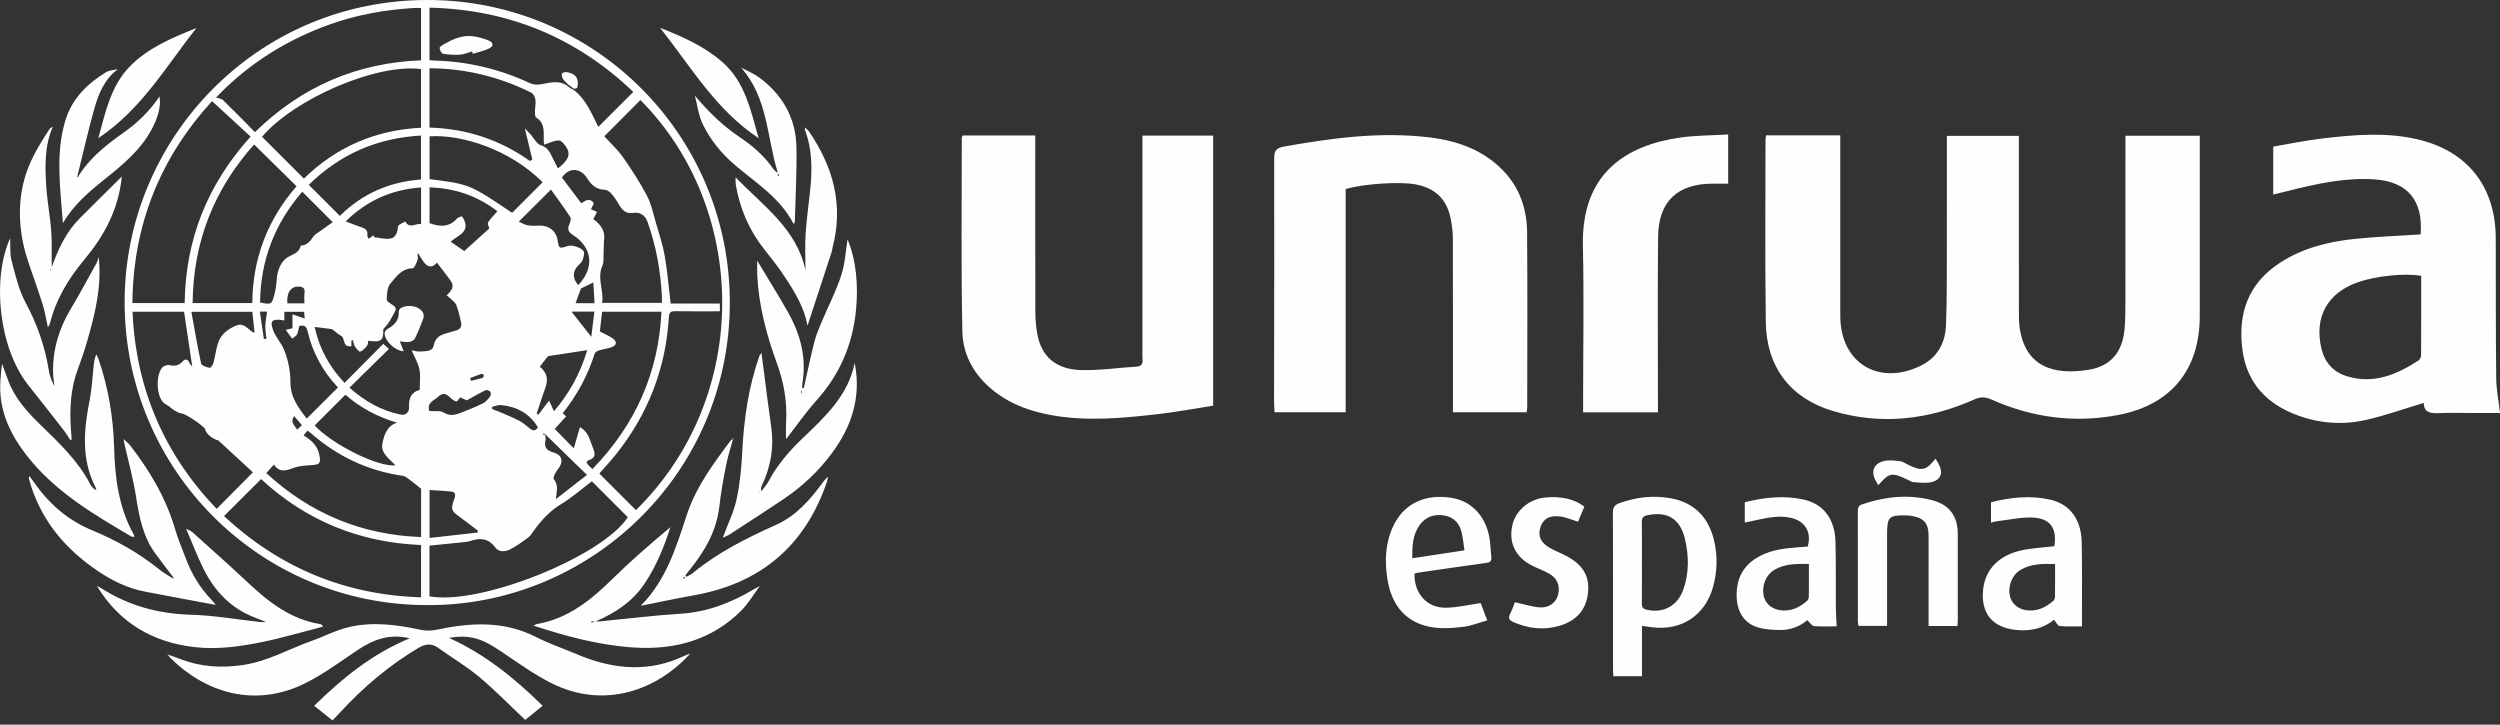 <svg xmlns="http://www.w3.org/2000/svg" xmlns:xlink="http://www.w3.org/1999/xlink" width="138px" height="40px" viewBox="0 0 138 40"><rect x="0" y="0" width="138" height="40" fill="#333333" stroke="none"/><title>Combined Shape 2</title><desc>Created with Sketch.</desc><g id="Symbols" stroke="none" stroke-width="1" fill="none" fill-rule="evenodd"><g id="logo-/-white-/-nuevo" transform="translate(0, -8)" fill="#FEFEFE"><g id="Combined-Shape-2" transform="translate(0, 8)"><path d="M9.294,36.169 C9.271,36.142 9.248,36.115 9.226,36.087 C9.203,36.082 9.179,36.076 9.156,36.07 L9.22,36.093 C9.252,36.111 9.285,36.129 9.318,36.147 C9.516,36.22 9.716,36.289 9.913,36.365 C11.054,36.811 12.195,36.89 13.432,36.705 C14.804,36.498 15.959,35.817 17.219,35.371 C17.912,35.126 18.576,34.77 19.287,34.608 C20.6,34.309 21.918,34.486 23.224,34.765 C23.49,34.821 23.789,34.826 24.054,34.77 C25.935,34.37 27.783,34.246 29.579,35.158 C30.29,35.519 31.05,35.782 31.788,36.09 C31.891,36.133 31.994,36.178 32.098,36.219 C33.983,36.963 35.867,37.104 37.75,36.214 C37.845,36.169 37.946,36.136 38.103,36.075 C36.306,38.072 33.353,39.212 30.368,37.675 C29.451,37.203 28.602,36.594 27.744,36.015 C27.146,35.613 26.547,35.231 25.815,35.158 C25.478,35.124 25.136,35.152 24.783,35.21 C26.763,36.108 28.406,37.434 29.953,38.959 C29.63,39.22 29.294,39.491 28.99,39.738 C28.135,38.931 27.333,38.104 26.455,37.369 C25.749,36.778 24.945,36.305 24.194,35.766 C23.816,35.494 23.479,35.537 23.092,35.768 C21.467,36.736 20.042,37.944 18.766,39.334 C18.639,39.471 18.508,39.604 18.354,39.766 C18.008,39.49 17.672,39.223 17.341,38.96 C18.895,37.44 20.538,36.094 22.619,35.234 C21.478,34.961 20.586,35.317 19.73,35.889 C18.786,36.52 17.866,37.207 16.856,37.711 C14.064,39.102 11.319,38.236 9.376,36.291 C9.342,36.257 9.321,36.21 9.294,36.169 Z M41.953,32.332 C41.608,32.795 41.315,33.31 40.91,33.713 C39.28,35.336 37.253,35.882 35.011,35.743 C33.105,35.625 31.275,35.133 29.447,34.533 C29.523,34.5 29.585,34.457 29.652,34.445 C31.348,34.148 32.606,33.137 33.792,31.971 C34.814,30.966 35.899,30.025 37.007,29.1 C36.649,30.216 36.217,31.274 35.567,32.235 C34.9,33.222 33.958,33.837 32.884,34.301 C32.965,34.301 33.047,34.308 33.127,34.3 C34.604,34.157 36.078,33.971 37.558,33.879 C39.036,33.787 40.352,33.278 41.602,32.535 C41.718,32.466 41.84,32.405 41.959,32.34 L41.953,32.332 C41.968,32.318 41.983,32.305 41.998,32.291 C41.985,32.307 41.972,32.324 41.959,32.34 L41.953,32.332 Z M35.42,33.384 C36.773,32.005 37.323,30.216 37.9,28.452 C38.407,26.898 39.357,25.622 40.314,24.341 C40.349,24.294 40.407,24.265 40.455,24.227 C40.464,24.21 40.474,24.193 40.484,24.176 C40.492,24.189 40.501,24.202 40.509,24.215 C40.493,24.221 40.477,24.228 40.461,24.235 C40.33,24.727 40.171,25.213 40.074,25.711 C39.927,26.458 39.793,27.209 39.707,27.965 C39.552,29.312 38.904,30.417 38.08,31.445 C37.997,31.549 37.914,31.654 37.831,31.759 C37.85,31.785 37.87,31.812 37.89,31.839 C38.009,31.771 38.139,31.718 38.243,31.632 C39.627,30.492 41.212,29.7 42.836,28.973 C43.925,28.486 44.682,27.627 45.372,26.694 C45.467,26.565 45.559,26.434 45.709,26.324 C45.691,26.41 45.681,26.498 45.653,26.58 C44.445,30.137 41.977,32.213 38.287,32.864 C37.341,33.031 36.401,33.234 35.459,33.421 C35.429,33.424 35.398,33.426 35.368,33.429 L35.42,33.384 Z M6.819,24.229 L6.816,24.232 C6.938,24.348 7.077,24.45 7.179,24.581 C8.276,25.992 9.173,27.509 9.675,29.242 C9.827,29.768 10.052,30.272 10.242,30.788 C10.567,31.666 11.036,32.453 11.692,33.127 C11.777,33.215 11.849,33.316 11.911,33.392 C10.609,33.148 9.302,32.909 7.998,32.657 C7.052,32.474 6.205,32.063 5.408,31.525 C3.55,30.273 2.205,28.645 1.603,26.455 C1.59,26.408 1.582,26.36 1.623,26.278 C1.704,26.388 1.789,26.496 1.866,26.608 C2.689,27.793 3.716,28.703 5.077,29.268 C6.403,29.818 7.662,30.519 8.789,31.431 C9.011,31.61 9.265,31.749 9.504,31.906 C9.532,31.916 9.561,31.926 9.59,31.936 C9.578,31.909 9.567,31.882 9.555,31.855 C9.232,31.428 8.906,31.004 8.588,30.573 C7.891,29.628 7.681,28.524 7.505,27.392 C7.35,26.4 7.076,25.426 6.855,24.444 C6.839,24.373 6.833,24.299 6.823,24.226 L6.819,24.229 L6.823,24.226 C6.813,24.223 6.802,24.222 6.794,24.216 C6.79,24.213 6.791,24.202 6.79,24.195 C6.799,24.207 6.808,24.22 6.816,24.232 L6.819,24.229 Z M10.274,29.183 C10.26,29.169 10.245,29.155 10.231,29.141 C10.244,29.156 10.257,29.171 10.27,29.187 C10.394,29.254 10.537,29.301 10.64,29.393 C11.67,30.319 12.706,31.241 13.716,32.188 C14.862,33.262 16.078,34.196 17.686,34.452 C17.73,34.459 17.772,34.486 17.827,34.591 C16.703,34.879 15.588,35.214 14.452,35.444 C13.229,35.691 11.993,35.868 10.731,35.72 C8.404,35.448 6.586,34.373 5.346,32.341 C5.434,32.388 5.525,32.429 5.608,32.482 C7.112,33.438 8.748,33.883 10.535,33.933 C11.79,33.968 13.039,34.189 14.29,34.327 C14.413,34.34 14.535,34.356 14.668,34.324 C14.462,34.244 14.256,34.162 14.05,34.082 C12.746,33.576 11.847,32.632 11.238,31.408 C10.878,30.685 10.593,29.926 10.274,29.183 Z M44.439,7.03 C44.42,7.025 44.401,7.019 44.383,7.013 C44.4,7.021 44.416,7.03 44.433,7.038 C44.51,7.113 44.603,7.178 44.663,7.266 C45.994,9.213 46.572,11.314 45.96,13.656 C45.938,13.741 45.933,13.83 45.906,13.913 C45.462,15.273 45.015,16.632 44.574,17.978 C44.413,17.029 43.907,16.181 43.371,15.357 C43.005,14.793 42.585,14.264 42.168,13.736 C41.352,12.703 40.855,11.534 40.623,10.245 C40.612,10.183 40.608,10.12 40.604,10.058 C40.601,10.01 40.603,9.961 40.603,9.787 C42.157,11.391 43.986,12.645 44.462,14.926 C44.462,14.245 44.426,13.562 44.471,12.885 C44.528,12.014 44.662,11.149 44.742,10.279 C44.838,9.228 44.814,8.184 44.437,7.176 C44.421,7.133 44.437,7.079 44.439,7.03 Z M6.521,3.811 C5.771,4.357 5.439,5.168 5.203,6.011 C4.868,7.208 4.593,8.422 4.293,9.629 C4.283,9.677 4.273,9.725 4.263,9.774 C4.278,9.778 4.292,9.782 4.307,9.786 C4.323,9.75 4.34,9.713 4.357,9.677 C4.989,8.689 5.877,7.988 6.828,7.318 C7.594,6.778 8.283,6.11 8.804,5.323 C8.905,5.856 8.714,6.51 8.362,7.159 C7.736,8.315 6.747,9.117 5.752,9.914 C4.883,10.61 4.044,11.328 3.472,12.322 C3.338,10.43 3.05,8.543 3.598,6.681 C3.955,5.466 4.803,4.631 5.851,3.986 C6.039,3.871 6.298,3.869 6.524,3.815 L6.529,3.798 C6.529,3.798 6.52,3.81 6.52,3.81 Z M44.23,21.709 L44.263,21.709 L44.263,21.553 L44.23,21.553 L44.23,21.709 Z M44.372,21.414 C44.564,20.563 44.74,19.709 44.954,18.865 C45.051,18.481 45.213,18.111 45.367,17.744 C45.723,16.895 46.155,16.071 46.436,15.198 C46.654,14.524 46.69,13.791 46.785,13.212 C47.262,14.367 47.387,15.724 47.251,17.119 C47.067,19.021 46.352,20.679 45.066,22.108 C44.46,22.782 43.942,23.536 43.39,24.245 C43.39,23.947 43.373,23.617 43.393,23.29 C43.46,22.175 43.268,21.11 42.886,20.059 C42.313,18.482 41.878,16.867 41.8,15.177 C41.787,14.897 41.799,14.615 41.799,14.387 C42.364,15.332 42.955,16.277 43.503,17.246 C44.184,18.451 44.526,19.736 44.295,21.132 C44.279,21.228 44.284,21.327 44.279,21.425 C44.31,21.421 44.341,21.417 44.372,21.414 Z M77.962,30.816 C78.93,30.669 79.858,30.528 80.84,30.379 C80.787,30.034 80.754,29.715 80.685,29.404 C80.573,28.896 80.263,28.553 79.743,28.459 C79.188,28.36 78.702,28.507 78.361,28.988 C77.98,29.525 77.944,30.135 77.962,30.816 Z M78.079,31.662 C78.054,32.759 78.763,33.563 79.821,33.547 C80.444,33.538 81.065,33.384 81.733,33.288 C81.823,33.526 81.945,33.848 82.095,34.246 C81.635,34.376 81.227,34.543 80.805,34.596 C80.263,34.664 79.701,34.711 79.164,34.64 C77.707,34.447 76.825,33.52 76.581,31.945 C76.427,30.947 76.469,29.949 76.92,29.013 C77.509,27.791 78.678,27.24 80.144,27.485 C81.299,27.678 82.094,28.584 82.247,29.892 C82.281,30.178 82.288,30.466 82.32,30.751 C82.346,30.978 82.247,31.046 82.03,31.075 C80.781,31.244 79.534,31.429 78.286,31.61 C78.214,31.62 78.145,31.645 78.079,31.662 Z M2.819,14.865 C2.811,14.865 2.803,14.865 2.795,14.865 C2.795,14.894 2.795,14.923 2.795,14.953 C2.795,14.953 2.812,14.954 2.812,14.954 C2.815,14.924 2.817,14.895 2.819,14.865 Z M2.644,18.069 C2.535,17.581 2.475,17.185 2.356,16.807 C2.121,16.059 1.855,15.32 1.6,14.578 C1.093,13.106 0.933,11.604 1.296,10.081 C1.557,8.987 2.133,8.031 2.751,7.103 C2.782,7.057 2.836,7.027 2.909,7 C2.456,8.066 2.482,9.18 2.553,10.289 C2.606,11.122 2.77,11.948 2.83,12.78 C2.876,13.426 2.839,14.077 2.86,14.743 C3.208,13.75 3.649,12.807 4.401,12.051 C5.148,11.301 5.903,10.56 6.726,9.744 C6.535,11.607 5.733,13.042 4.628,14.366 C3.771,15.393 3.078,16.539 2.754,17.868 C2.746,17.9 2.721,17.928 2.644,18.069 Z M83.623,33.242 C84.12,33.351 84.549,33.494 84.985,33.527 C85.512,33.567 85.904,33.255 86.008,32.827 C86.132,32.311 85.953,31.896 85.464,31.636 C85.167,31.478 84.847,31.364 84.548,31.209 C83.661,30.75 83.282,29.976 83.471,29.036 C83.638,28.208 84.374,27.565 85.266,27.466 C86.129,27.37 86.928,27.548 87.456,27.967 C87.34,28.243 87.221,28.527 87.107,28.799 C86.762,28.694 86.441,28.547 86.107,28.506 C85.51,28.432 85.165,28.66 85.022,29.136 C84.885,29.594 85.044,29.953 85.553,30.245 C85.855,30.418 86.188,30.538 86.494,30.705 C87.41,31.203 87.779,31.844 87.647,32.814 C87.523,33.727 86.95,34.287 86.087,34.543 C85.213,34.802 84.36,34.697 83.529,34.335 C83.288,34.23 83.244,34.104 83.363,33.873 C83.476,33.654 83.553,33.416 83.623,33.242 Z M42.963,9.723 L43.007,9.702 C42.99,9.668 42.974,9.633 42.958,9.599 C42.943,9.606 42.928,9.613 42.914,9.62 C42.93,9.654 42.947,9.689 42.963,9.723 Z M38.357,5.28 C39.105,6.165 39.888,6.936 40.815,7.558 C41.527,8.036 42.168,8.586 42.665,9.292 C42.732,9.387 42.81,9.474 42.937,9.535 C42.326,7.598 42.404,5.421 40.91,3.735 C41.239,3.91 41.595,4.047 41.892,4.265 C43.187,5.218 43.931,6.503 43.963,8.116 C43.991,9.5 43.908,10.887 43.872,12.273 C43.871,12.291 43.843,12.308 43.802,12.354 C43.07,10.923 41.734,10.1 40.571,9.112 C39.819,8.475 39.221,7.73 38.797,6.865 C38.559,6.382 38.498,5.811 38.357,5.28 Z M10.843,1.548 C9.164,3.662 7.811,6.042 5.428,7.623 C5.832,6.151 6.126,4.715 7.191,3.644 C8.21,2.619 9.527,2.075 10.843,1.548 Z M36.437,1.536 C37.666,2.018 38.869,2.548 39.874,3.425 C41.126,4.517 41.43,6.07 41.879,7.63 C39.494,6.05 38.127,3.659 36.437,1.536 Z M106.843,25.314 C106.906,25.425 106.968,25.528 107.025,25.634 C107.267,26.083 107.144,26.477 106.646,26.607 C106.326,26.69 105.967,26.635 105.627,26.615 C105.51,26.608 105.396,26.524 105.283,26.471 C104.416,26.063 104.296,26.086 103.682,26.783 C103.63,26.695 103.578,26.61 103.531,26.522 C103.266,26.027 103.424,25.592 103.98,25.452 C104.266,25.379 104.59,25.426 104.892,25.461 C105.046,25.479 105.189,25.586 105.335,25.657 C106.083,26.024 106.326,25.972 106.843,25.314 Z M26.059,2.838 C25.839,2.901 25.623,3.001 25.401,3.017 C25.087,3.038 24.765,3.019 24.455,2.968 C24.372,2.955 24.277,2.765 24.267,2.65 C24.262,2.586 24.413,2.492 24.508,2.439 C25.002,2.163 25.515,1.925 26.098,2 C26.401,2.039 26.707,2.126 26.99,2.244 C27.248,2.352 27.255,2.551 27,2.674 C26.718,2.81 26.401,2.875 26.1,2.971 C26.086,2.927 26.072,2.882 26.059,2.838 Z M31.693,4.905 L31.56,4.809 L31.347,4.653 C31.254,4.553 31.143,4.464 31.075,4.35 C31.025,4.266 30.984,4.112 31.026,4.056 C31.075,3.992 31.228,3.967 31.323,3.987 C31.812,4.09 31.979,4.359 31.864,4.844 C31.856,4.876 31.752,4.885 31.693,4.905 Z M22.07,18.842 C22.148,19.045 22.21,19.206 22.281,19.39 C21.791,19.364 21.219,18.797 21.232,18.391 C21.234,18.31 21.316,18.2 21.391,18.159 C21.75,17.962 22.013,17.711 22.01,17.266 C22.009,17.206 22.018,17.139 22.046,17.088 C22.157,16.892 22.712,16.819 23.026,16.975 C23.292,17.108 23.473,17.313 23.348,17.638 C23.211,17.997 23.068,18.355 22.895,18.698 C22.848,18.791 22.689,18.861 22.573,18.878 C22.418,18.9 22.254,18.858 22.07,18.842 Z M3.882,24.287 C3.76,24.107 3.649,23.918 3.515,23.747 C2.871,22.919 2.226,22.09 1.57,21.27 C-0.056,19.234 -0.465,15.424 0.56,13.149 C0.582,13.579 0.535,13.997 0.636,14.376 C0.846,15.169 1.031,15.997 1.415,16.71 C2.053,17.894 2.48,19.123 2.695,20.441 C2.743,20.742 2.85,21.034 3.004,21.316 C2.978,21.061 2.933,20.807 2.929,20.551 C2.907,19.281 3.264,18.12 3.917,17.032 C4.418,16.2 4.874,15.341 5.345,14.491 C5.392,14.408 5.405,14.306 5.445,14.175 C5.628,15.784 5.255,17.28 4.831,18.767 C4.673,19.318 4.49,19.864 4.289,20.402 C3.892,21.469 3.838,22.571 3.916,23.689 C3.929,23.881 3.944,24.072 3.958,24.263 C3.932,24.271 3.907,24.279 3.882,24.287 Z M87.388,22.759 L87.388,22.124 C87.388,19.27 87.439,16.416 87.376,13.565 C87.288,9.579 89.738,8.02 92.764,7.591 C93.621,7.469 94.496,7.477 95.395,7.424 L95.395,10.139 C95.097,10.139 94.807,10.138 94.516,10.139 C92.595,10.147 91.55,11.124 91.528,13.052 C91.493,16.072 91.518,19.093 91.518,22.113 L91.518,22.759 L87.388,22.759 Z M90.634,31.025 C90.634,31.787 90.64,32.549 90.629,33.311 C90.627,33.528 90.706,33.615 90.916,33.661 C91.808,33.86 92.593,33.452 92.912,32.564 C93.246,31.632 93.232,30.675 93.002,29.724 C92.738,28.631 92.031,28.209 90.935,28.441 C90.712,28.488 90.624,28.578 90.628,28.814 C90.642,29.551 90.633,30.288 90.634,31.025 Z M90.638,34.549 L90.638,37.325 L89.058,37.325 C89.052,37.201 89.04,37.081 89.04,36.96 C89.039,34.073 89.044,31.186 89.032,28.299 C89.031,28.013 89.122,27.872 89.383,27.777 C90.319,27.437 91.282,27.327 92.257,27.511 C93.564,27.757 94.332,28.598 94.625,29.869 C94.818,30.708 94.792,31.557 94.563,32.391 C94.132,33.956 92.83,34.824 91.219,34.627 C91.046,34.605 90.873,34.581 90.638,34.549 Z M37.784,31.919 C37.799,31.887 37.815,31.854 37.829,31.822 C37.799,31.839 37.769,31.856 37.739,31.873 C37.724,31.897 37.71,31.92 37.695,31.944 L37.784,31.919 Z M106.458,34.554 L106.458,31.706 C106.458,30.981 106.463,30.256 106.457,29.53 C106.451,28.894 106.191,28.595 105.563,28.486 C105.453,28.467 105.34,28.452 105.228,28.45 C104.277,28.43 104.167,28.537 104.167,29.465 L104.167,34.116 L104.167,34.549 L102.586,34.549 C102.576,34.462 102.555,34.367 102.555,34.272 C102.554,32.259 102.556,30.246 102.551,28.233 C102.55,28.037 102.582,27.908 102.794,27.837 C104.064,27.407 105.355,27.27 106.662,27.614 C107.617,27.865 108.069,28.497 108.07,29.481 C108.072,31.056 108.071,32.631 108.07,34.207 C108.07,34.316 108.058,34.425 108.051,34.554 L106.458,34.554 Z M5.274,26.902 C4.466,25.324 4.63,23.688 4.959,22.032 C5.077,21.434 5.1,20.818 5.167,20.21 C5.19,20 5.216,19.791 5.314,19.563 C5.353,19.641 5.402,19.716 5.43,19.798 C5.978,21.382 6.252,23.02 6.298,24.688 C6.344,26.369 6.547,28.002 7.379,29.501 C7.396,29.531 7.401,29.569 7.421,29.638 C7.346,29.627 7.281,29.635 7.237,29.609 C5.255,28.438 3.267,27.272 1.752,25.483 C0.89,24.465 0.218,23.338 0.047,21.993 C-0.032,21.369 0.034,20.726 0.111,20.076 C0.221,20.373 0.333,20.67 0.44,20.968 C0.798,21.963 1.486,22.723 2.224,23.44 C3.266,24.452 4.323,25.447 5,26.763 C5.044,26.849 5.127,26.915 5.193,26.99 L5.323,27.063 C5.306,27.009 5.29,26.956 5.274,26.902 Z M41.938,27.186 L41.919,27.163 C41.912,27.17 41.9,27.177 41.9,27.185 C41.9,27.192 41.911,27.2 41.917,27.208 C41.924,27.2 41.931,27.193 41.938,27.186 Z M39.896,29.683 C40.172,28.939 40.504,28.271 40.659,27.564 C40.845,26.715 40.927,25.836 40.97,24.967 C41.062,23.147 41.315,21.362 41.922,19.637 C41.934,19.604 41.962,19.578 42.034,19.477 C42.071,19.77 42.1,19.996 42.129,20.221 C42.275,21.334 42.41,22.449 42.571,23.56 C42.737,24.7 42.542,25.773 42.053,26.805 C42.013,26.89 41.987,26.983 42.027,27.117 C42.161,26.933 42.321,26.763 42.427,26.564 C42.908,25.657 43.568,24.896 44.304,24.192 C45.545,23.005 46.818,21.837 47.179,20.03 C47.552,21.923 47.014,23.555 45.899,25.045 C45.179,26.007 44.323,26.822 43.332,27.494 C42.329,28.173 41.308,28.827 40.293,29.489 C40.181,29.561 40.052,29.608 39.896,29.683 Z M99.851,31.131 C99.155,31.119 98.519,31.117 97.946,31.456 C97.487,31.727 97.251,32.299 97.347,32.853 C97.42,33.269 97.749,33.593 98.212,33.674 C98.814,33.781 99.314,33.549 99.755,33.164 C99.811,33.116 99.846,33.013 99.846,32.935 C99.854,32.35 99.851,31.765 99.851,31.131 Z M101.383,34.574 C100.953,34.574 100.541,34.595 100.133,34.561 C100.019,34.551 99.918,34.379 99.758,34.233 C99.389,34.558 98.852,34.785 98.254,34.776 C97.835,34.77 97.398,34.745 97.003,34.621 C96.164,34.357 95.775,33.575 95.877,32.532 C95.96,31.689 96.394,31.095 97.131,30.701 C97.823,30.332 98.58,30.26 99.342,30.203 C99.491,30.191 99.639,30.181 99.785,30.171 C100.018,29.374 99.635,28.75 98.841,28.579 C98.103,28.42 97.404,28.621 96.695,28.764 C96.575,28.788 96.455,28.815 96.311,28.845 L96.311,27.722 C97.396,27.453 98.483,27.333 99.576,27.579 C100.657,27.822 101.286,28.654 101.318,29.9 C101.35,31.112 101.329,32.325 101.338,33.538 C101.341,33.872 101.366,34.205 101.383,34.574 Z M113.44,31.133 C112.749,31.117 112.115,31.116 111.541,31.453 C111.071,31.729 110.827,32.333 110.942,32.884 C111.028,33.295 111.369,33.61 111.833,33.681 C112.42,33.771 112.91,33.544 113.34,33.168 C113.397,33.119 113.435,33.018 113.436,32.941 C113.444,32.355 113.44,31.77 113.44,31.133 Z M113.4,30.151 C113.553,29.207 113.209,28.642 112.287,28.574 C111.63,28.526 110.956,28.69 110.29,28.764 C110.169,28.777 110.049,28.814 109.903,28.846 L109.903,27.722 C110.982,27.453 112.068,27.335 113.161,27.578 C114.242,27.818 114.875,28.653 114.908,29.895 C114.939,31.094 114.922,32.295 114.926,33.495 C114.927,33.842 114.926,34.189 114.926,34.573 C114.535,34.573 114.11,34.595 113.691,34.557 C113.586,34.548 113.498,34.346 113.383,34.211 C112.789,34.7 112.054,34.858 111.252,34.769 C109.966,34.626 109.332,33.837 109.469,32.537 C109.593,31.364 110.429,30.565 111.811,30.335 C112.338,30.247 112.872,30.21 113.4,30.151 Z M32.784,34.343 C32.782,34.326 32.781,34.31 32.78,34.294 C32.73,34.301 32.68,34.309 32.63,34.316 C32.632,34.33 32.634,34.345 32.635,34.359 C32.685,34.354 32.735,34.348 32.784,34.343 Z M97.487,7.471 L101.583,7.471 L101.583,8.09 L101.583,17.051 C101.583,17.219 101.581,17.387 101.585,17.555 C101.648,20.056 103.708,21.294 105.995,20.203 C106.937,19.754 107.376,18.947 107.418,17.96 C107.479,16.506 107.458,15.049 107.466,13.593 C107.471,12.585 107.467,11.577 107.467,10.569 L107.467,7.499 L111.441,7.499 L111.441,8.062 C111.441,11.086 111.439,14.111 111.443,17.135 C111.443,17.47 111.44,17.81 111.491,18.14 C111.817,20.222 113.325,20.735 115.313,20.408 C116.516,20.21 117.166,19.426 117.277,18.163 C117.324,17.625 117.322,17.082 117.322,16.542 C117.327,13.741 117.325,10.941 117.325,8.141 L117.325,7.491 L121.427,7.491 L121.427,8.087 C121.427,11.205 121.427,14.322 121.427,17.44 C121.427,20.406 119.851,22.347 116.938,22.905 C114.523,23.367 112.184,23.057 109.944,22.059 C109.586,21.9 109.329,21.896 108.969,22.055 C106.449,23.176 103.836,23.48 101.172,22.685 C98.822,21.985 97.508,20.249 97.473,17.796 C97.424,14.436 97.456,11.075 97.456,7.715 C97.456,7.644 97.473,7.573 97.487,7.471 Z M133.65,15.225 C132.722,15.063 131.116,15.237 130.134,15.587 C128.46,16.183 127.73,17.525 128.145,19.25 C128.331,20.019 128.804,20.543 129.559,20.771 C131.033,21.218 132.302,20.677 133.507,19.894 C133.583,19.845 133.643,19.712 133.644,19.618 C133.652,18.15 133.65,16.682 133.65,15.225 Z M133.618,12.94 C133.768,11.054 132.89,10.022 131.069,9.901 C129.445,9.794 127.882,10.142 126.324,10.534 C126.056,10.601 125.786,10.665 125.483,10.739 L125.483,8.093 C126.384,7.941 127.292,7.747 128.209,7.641 C129.952,7.438 131.702,7.286 133.439,7.689 C136.209,8.332 137.758,10.299 137.765,13.157 C137.771,15.732 137.763,18.307 137.791,20.882 C137.797,21.491 137.921,22.098 138,22.797 L136.469,22.797 C135.872,22.797 135.274,22.777 134.678,22.803 C134.205,22.824 133.796,22.805 133.793,22.241 C132.697,22.568 131.653,22.944 130.578,23.185 C129.323,23.467 128.057,23.378 126.835,22.93 C125.144,22.31 124.037,21.165 123.786,19.34 C123.51,17.329 124.092,15.649 125.858,14.503 C127.107,13.692 128.517,13.341 129.972,13.189 C131.172,13.064 132.38,13.021 133.618,12.94 Z M66.966,22.393 C65.952,22.551 64.931,22.746 63.902,22.862 C61.974,23.079 60.041,23.266 58.106,22.928 C56.993,22.733 55.939,22.384 55.017,21.702 C53.867,20.853 53.152,19.695 53.122,18.295 C53.047,14.732 53.092,11.166 53.091,7.601 C53.091,7.569 53.119,7.537 53.148,7.477 L57.146,7.477 L57.146,8.097 C57.146,11.14 57.142,14.183 57.151,17.225 C57.152,17.634 57.186,18.048 57.261,18.449 C57.491,19.684 58.282,20.387 59.67,20.427 C60.688,20.456 61.711,20.301 62.732,20.238 C63.15,20.213 63.062,19.914 63.062,19.667 C63.064,15.821 63.063,11.976 63.063,8.131 L63.063,7.486 L66.966,7.486 L66.966,22.393 Z M74.281,10.437 L74.281,22.757 L70.355,22.757 C70.346,22.568 70.328,22.372 70.328,22.175 C70.333,17.698 70.344,13.22 70.336,8.743 C70.335,8.332 70.436,8.169 70.863,8.093 C73.531,7.617 76.207,7.256 78.92,7.586 C80.467,7.774 81.9,8.284 83.007,9.451 C83.898,10.39 84.285,11.555 84.296,12.82 C84.322,16.048 84.304,19.276 84.302,22.503 C84.302,22.575 84.283,22.647 84.268,22.757 L80.202,22.757 L80.202,21.546 C80.202,18.748 80.206,15.949 80.197,13.151 C80.196,12.799 80.149,12.443 80.083,12.097 C79.875,10.998 79.218,10.367 78.11,10.172 C77.222,10.017 75.232,10.147 74.281,10.437 Z M23.003,13.858 L23.014,13.834 L22.994,13.833 L23.003,13.858 Z M25.95,20.871 C25.967,20.921 25.984,20.971 26.001,21.021 C26.207,20.971 26.414,20.927 26.617,20.866 C26.659,20.854 26.71,20.777 26.707,20.733 C26.705,20.695 26.619,20.623 26.591,20.633 C26.374,20.703 26.163,20.79 25.95,20.871 Z M16.668,23.472 C16.511,23.289 16.384,23.142 16.232,22.966 C15.999,23.328 16.274,23.484 16.401,23.716 C16.498,23.628 16.577,23.556 16.668,23.472 Z M14.343,17.201 C14.422,17.738 14.494,18.226 14.567,18.714 L14.707,18.697 C14.684,18.459 14.639,18.219 14.646,17.981 C14.653,17.725 14.71,17.471 14.747,17.201 L14.343,17.201 Z M16.805,16.744 C16.805,16.526 16.784,16.349 16.81,16.18 C16.852,15.904 16.721,15.829 16.479,15.819 C16.057,15.802 15.805,16.17 15.864,16.744 L16.805,16.744 Z M32.068,15.927 C31.968,16.2 31.872,16.461 31.771,16.737 L32.818,16.737 C32.796,16.341 32.775,15.975 32.753,15.591 C32.476,15.727 32.254,15.836 32.068,15.927 Z M31.545,17.201 C31.907,17.66 32.241,18.084 32.639,18.589 C32.705,18.055 32.756,17.639 32.81,17.201 L31.545,17.201 Z M29.692,23.586 C29.215,22.802 28.51,22.444 27.657,22.361 C27.497,22.345 27.327,22.423 27.162,22.458 C27.164,22.499 27.165,22.54 27.167,22.581 C27.348,22.651 27.531,22.716 27.709,22.794 C28.034,22.935 28.364,23.067 28.675,23.234 C28.881,23.345 29.065,23.502 29.246,23.653 C29.436,23.811 29.577,23.78 29.692,23.586 Z M23.701,22.689 C23.984,22.712 24.294,22.649 24.488,22.771 C24.818,22.977 25.104,22.913 25.404,22.799 C25.833,22.635 26.26,22.462 26.671,22.258 C26.827,22.181 26.95,22.019 27.06,21.874 C27.104,21.816 27.107,21.668 27.063,21.618 C27.01,21.558 26.864,21.509 26.8,21.54 C26.469,21.701 26.15,21.889 25.768,22.1 C25.701,22.07 25.557,22.005 25.404,21.935 C25.334,22.022 25.27,22.102 25.224,22.161 C24.837,22.129 24.663,21.446 24.18,21.905 C23.95,22.123 23.547,22.223 23.701,22.689 Z M26.37,29.396 C26.372,29.36 26.373,29.324 26.374,29.289 C26.058,29.049 25.745,28.803 25.423,28.571 C24.893,28.186 24.867,28.129 25.09,27.499 C25.159,27.304 25.128,27.161 24.92,27.137 C24.519,27.091 24.115,27.076 23.713,27.048 L23.713,29.695 C24.624,29.592 25.497,29.494 26.37,29.396 Z M29.626,22.825 C29.657,22.848 29.688,22.87 29.719,22.893 C29.788,22.801 29.857,22.709 29.927,22.617 C30.054,22.449 30.181,22.281 30.308,22.113 C30.39,22.291 30.473,22.47 30.579,22.7 C31.411,21.729 32.014,20.662 32.415,19.328 C31.636,19.446 30.963,19.546 30.29,19.653 C30.249,19.659 30.211,19.711 30.18,19.748 C30.049,19.911 29.922,20.078 29.794,20.242 C30.2,20.573 30.28,20.941 30.096,21.433 C29.925,21.891 29.782,22.36 29.626,22.825 Z M13.93,17.21 L10.563,17.21 C10.742,18.194 10.9,19.137 11.103,20.07 C11.128,20.182 11.398,20.265 11.568,20.306 C11.617,20.318 11.752,20.148 11.78,20.042 C11.874,19.694 11.915,19.331 12.018,18.986 C12.172,18.47 12.558,18.166 13.042,17.97 C13.45,17.804 13.654,18.136 13.921,18.319 C13.948,18.338 13.986,18.342 14.053,18.365 C14.011,17.973 13.972,17.605 13.93,17.21 Z M31.921,15.738 C32.84,14.76 32.706,13.652 31.595,12.949 C31.38,12.812 31.316,12.655 31.414,12.413 C31.468,12.282 31.545,12.084 31.488,11.996 C31.139,11.459 30.755,10.944 30.412,10.464 C29.797,11.078 29.244,11.629 28.638,12.233 C28.797,12.302 28.96,12.408 29.136,12.438 C29.354,12.477 29.583,12.456 29.807,12.454 C30.307,12.451 30.692,12.754 30.77,13.218 C30.857,13.738 30.859,13.739 31.364,13.573 C31.598,13.496 32.218,13.711 32.236,13.93 C32.253,14.134 32.17,14.422 32.023,14.549 C31.62,14.899 31.548,15.31 31.921,15.738 Z M27.01,12.611 C26.986,12.511 26.895,12.351 26.941,12.279 C27.082,12.058 27.275,11.871 27.456,11.661 C26.387,10.834 25.13,10.381 23.711,10.344 L23.711,12.317 C24.287,12.534 24.799,12.544 25.227,12.064 C25.292,11.992 25.418,11.974 25.501,11.937 C26.086,12.807 25.233,12.993 24.881,13.346 C25.14,13.523 25.387,13.692 25.628,13.857 C26.093,13.439 26.553,13.024 27.01,12.611 Z M23.243,10.346 C21.634,10.462 20.269,11.057 19.078,12.222 C19.4,12.342 19.662,12.448 19.932,12.536 C20.156,12.609 20.315,12.709 20.277,12.983 C20.269,13.042 20.321,13.109 20.35,13.185 C20.458,13.105 20.543,13.042 20.629,12.979 C20.63,13.015 20.631,13.052 20.632,13.088 C20.914,13.122 21.2,13.201 21.478,13.178 C21.868,13.146 21.928,12.835 21.973,12.497 C21.987,12.391 22.232,12.316 22.372,12.226 C22.604,12.658 22.942,12.314 23.243,12.368 L23.243,10.346 Z M16.685,10.584 C15.163,12.342 14.379,14.373 14.356,16.696 C14.967,16.824 14.996,16.816 15.141,16.283 C15.209,16.032 15.252,15.769 15.268,15.51 C15.295,15.074 15.395,14.672 15.698,14.344 C15.969,14.052 16.497,14.057 16.598,13.566 C16.599,13.561 16.621,13.559 16.633,13.558 C16.955,13.528 17.126,13.313 17.294,13.065 C17.385,12.93 17.552,12.845 17.69,12.744 C17.918,12.578 18.149,12.418 18.366,12.264 C17.766,11.664 17.239,11.137 16.685,10.584 Z M21.916,23.331 C20.808,23.006 19.858,22.485 19.068,21.788 C18.492,22.364 17.931,22.925 17.37,23.486 C18.347,24.534 20.871,25.796 21.832,25.686 C21.495,25.328 21.002,25.014 21.109,24.482 C21.2,24.032 21.34,23.518 21.916,23.331 Z M16.145,18.121 L16.145,17.35 C16.385,17.433 16.578,17.5 16.821,17.585 C16.807,17.425 16.797,17.312 16.788,17.213 L15.695,17.213 L15.695,17.692 C15.571,17.673 15.474,17.648 15.377,17.647 C14.988,17.643 14.933,17.767 15.043,18.131 C15.175,18.568 15.507,18.893 15.669,19.28 C15.903,19.839 16.032,20.483 16.031,21.09 C16.029,21.951 16.489,22.523 16.93,23.106 C17.522,22.516 18.085,21.955 18.655,21.387 C17.838,20.522 17.259,19.485 16.981,18.294 C16.912,17.995 16.784,17.929 16.519,17.997 C16.477,18.162 16.46,18.329 16.389,18.468 C16.34,18.563 16.214,18.619 16.123,18.692 C16.014,18.541 15.906,18.39 15.775,18.209 C15.944,18.169 16.038,18.147 16.145,18.121 Z M18.76,11.918 C20.005,10.684 21.508,10.036 23.237,9.909 L23.237,7.483 C20.808,7.615 18.754,8.524 17.045,10.203 C17.62,10.778 18.176,11.333 18.76,11.918 Z M23.713,7.523 L23.713,9.887 C25.91,10.165 25.945,10.179 28.269,11.749 C28.837,11.181 29.396,10.62 29.955,10.06 C28.138,8.25 25.524,7.417 23.713,7.523 Z M32.751,12.097 C33.171,12.389 33.38,12.767 33.353,13.105 C33.325,13.447 33.329,13.791 33.313,14.135 C33.305,14.308 33.329,14.502 33.26,14.65 C32.933,15.356 33.351,16.037 33.233,16.72 L36.539,16.72 C36.539,16.593 36.543,16.495 36.538,16.398 C36.468,14.98 36.224,13.599 35.748,12.255 C35.603,11.845 35.292,11.705 34.984,11.751 C34.529,11.82 34.346,11.597 34.16,11.277 C34.041,11.072 33.907,10.872 33.751,10.695 C33.658,10.591 33.508,10.473 33.383,10.473 C32.903,10.472 32.632,10.192 32.402,9.827 C32.037,9.25 31.397,9.231 31.019,9.801 C31.362,10.257 31.709,10.719 32.083,11.217 C32.27,11.13 32.531,10.848 32.783,11.227 C32.728,11.335 32.674,11.44 32.618,11.55 C32.743,11.604 32.84,11.646 32.956,11.696 C32.88,11.845 32.815,11.972 32.751,12.097 Z M29.254,8.887 C29.298,8.86 29.341,8.834 29.384,8.808 C29.252,8.258 29.121,7.71 28.97,7.083 C29.11,7.231 29.202,7.325 29.291,7.423 C29.475,7.627 29.624,7.946 29.848,8.013 C30.318,8.152 30.396,8.542 30.584,8.874 C30.661,9.01 30.724,9.155 30.796,9.3 C31.353,8.866 31.508,8.534 31.289,8.172 C31.185,8 31.007,7.759 30.855,7.754 C30.593,7.745 30.326,7.895 30.043,7.984 C30.039,7.964 30.025,7.919 30.022,7.874 C29.981,7.383 30.146,6.834 29.597,6.487 C29.528,6.443 29.53,6.258 29.53,6.138 C29.53,5.926 29.587,5.709 29.556,5.504 C29.535,5.362 29.439,5.171 29.322,5.112 C27.563,4.24 25.702,3.78 23.709,3.767 L23.709,7.043 C25.751,7.101 27.596,7.711 29.254,8.887 Z M16.757,24.035 C17.226,24.318 17.568,24.64 17.648,25.221 C17.697,25.571 17.607,25.633 17.323,25.663 C16.953,25.701 16.563,25.697 16.222,25.822 C15.802,25.977 15.439,26.114 15.121,25.644 C14.969,25.813 14.841,25.956 14.698,26.115 C17.119,28.34 19.95,29.527 23.244,29.645 L23.244,26.977 C22.992,26.778 22.795,26.614 22.588,26.463 C22.481,26.384 22.365,26.285 22.243,26.267 C20.296,25.986 18.596,25.181 17.126,23.88 C17.082,23.842 17.029,23.814 16.969,23.773 C16.897,23.862 16.837,23.936 16.757,24.035 Z M10.16,17.208 L7.316,17.208 C7.5,21.456 9.066,25.067 11.959,28.089 C12.659,27.384 13.324,26.714 13.96,26.073 C13.34,25.501 12.695,24.904 12.049,24.307 C11.864,24.282 11.398,24.019 11.326,23.704 C11.285,23.524 10.231,22.837 10.048,22.827 C9.915,22.821 9.78,22.745 9.659,22.676 C9.534,22.605 9.427,22.505 9.311,22.419 C9.194,22.333 9.047,22.27 8.964,22.159 C8.632,21.722 8.611,20.741 8.937,20.31 C9.012,20.21 9.216,20.126 9.332,20.153 C9.631,20.223 9.865,20.19 10.077,19.956 C10.211,19.81 10.356,19.795 10.449,20.021 C10.474,20.081 10.53,20.129 10.614,20.237 C10.457,19.188 10.31,18.211 10.16,17.208 Z M33.111,18.294 C33.378,18.438 33.634,18.542 33.85,18.701 C34.064,18.858 34.039,19.059 33.783,19.156 C33.552,19.243 33.299,19.269 33.062,19.343 C32.971,19.371 32.848,19.442 32.824,19.52 C32.451,20.727 31.854,21.815 31.058,22.816 C31.141,22.886 31.21,22.944 31.253,22.98 C31.014,23.243 30.789,23.491 30.622,23.675 C30.986,24.047 31.337,24.405 31.674,24.75 C31.776,24.395 31.889,24.001 32.011,23.576 C32.472,23.839 32.541,24.235 32.68,24.59 C32.81,24.922 32.994,25.253 32.467,25.413 C32.43,25.424 32.41,25.49 32.375,25.539 C32.422,25.599 32.464,25.661 32.514,25.715 C32.569,25.773 32.633,25.824 32.705,25.89 C35.068,23.453 36.35,20.593 36.513,17.208 L33.237,17.208 C33.193,17.587 33.152,17.946 33.111,18.294 Z M19.291,21.4 C20.149,22.162 21.065,22.673 22.128,22.888 C22.396,22.942 22.596,22.749 22.579,22.478 C22.547,21.961 22.731,21.624 23.167,21.527 C23.167,21.118 23.225,20.738 23.151,20.384 C23.076,20.024 22.872,19.692 22.722,19.342 C22.886,19.363 23.075,19.422 23.255,19.402 C23.519,19.372 23.876,19.419 23.944,19.061 C24.011,18.713 24.212,18.54 24.51,18.438 C24.734,18.361 24.965,18.304 25.192,18.238 C25.435,18.168 25.497,17.988 25.447,17.769 C25.376,17.457 25.303,17.141 25.191,16.842 C25.14,16.708 24.996,16.606 24.887,16.496 C24.824,16.431 24.746,16.38 24.657,16.308 C24.888,16.07 25.108,15.843 24.901,15.537 C24.666,15.191 24.398,14.867 24.118,14.498 C23.888,14.775 23.652,14.765 23.456,14.542 C23.3,14.365 23.19,14.148 23.06,13.949 C23.029,14.089 23.092,14.225 23.057,14.327 C22.994,14.507 22.873,14.811 22.775,14.812 C22.163,14.817 21.868,15.281 21.551,15.65 C21.374,15.856 21.358,16.229 21.346,16.53 C21.342,16.633 21.559,16.763 21.695,16.849 C21.882,16.967 21.873,17.092 21.773,17.256 C21.67,17.425 21.588,17.607 21.481,17.773 C21.401,17.897 21.296,18.004 21.153,18.179 C21.184,18.784 21.036,18.918 20.329,18.809 C20.308,18.901 20.314,19.018 20.259,19.086 C20.154,19.215 20.029,19.36 19.882,19.41 C19.821,19.43 19.664,19.235 19.586,19.115 C19.524,19.018 19.514,18.888 19.481,18.772 L19.397,18.796 L19.397,19.111 C18.908,19.181 19.048,18.72 18.859,18.552 C18.7,18.475 18.575,18.364 18.445,18.257 C18.399,18.219 18.345,18.172 18.29,18.164 C17.999,18.121 17.707,18.089 17.368,18.048 C17.637,19.265 18.184,20.25 19.019,21.134 C19.74,20.408 20.441,19.701 21.157,18.98 C21.274,19.087 21.362,19.167 21.467,19.263 C20.741,19.976 20.029,20.675 19.291,21.4 Z M16.369,10.281 C15.58,9.505 14.81,8.747 14.027,7.975 C11.821,10.442 10.662,13.351 10.633,16.729 L13.927,16.729 C13.945,14.256 14.782,12.105 16.369,10.281 Z M23.24,3.814 C20.799,3.489 16.26,5.443 14.464,7.55 C15.233,8.318 15.999,9.083 16.775,9.859 C18.547,8.12 20.718,7.179 23.24,7.051 L23.24,3.814 Z M32.671,26.567 C32.123,26.981 31.585,27.458 30.98,27.824 C30.361,28.198 29.902,28.7 29.486,29.265 C29.382,29.406 29.292,29.571 29.157,29.671 C28.83,29.914 28.495,30.156 28.133,30.337 C27.872,30.468 27.528,30.481 27.336,30.219 C26.965,29.713 26.512,29.679 25.974,29.859 C25.823,29.911 25.656,29.921 25.495,29.938 C24.902,30.001 24.308,30.059 23.707,30.119 L23.707,32.918 C26.509,33.431 33.244,30.723 34.655,28.55 C33.988,27.884 33.327,27.222 32.671,26.567 Z M23.242,30.085 C19.824,29.948 16.868,28.722 14.413,26.445 C13.731,27.125 13.062,27.793 12.365,28.488 C15.417,31.322 19.028,32.842 23.242,32.973 L23.242,30.085 Z M11.706,5.582 C8.846,8.709 7.347,12.411 7.308,16.728 L10.194,16.728 C10.241,13.237 11.432,10.202 13.833,7.541 C13.12,6.885 12.432,6.252 11.706,5.582 Z M37.02,16.755 L39.736,16.755 L39.736,17.183 C38.891,17.183 38.079,17.193 37.266,17.178 C37.003,17.173 36.936,17.261 36.921,17.518 C36.746,20.375 35.751,22.916 33.952,25.141 C33.656,25.507 33.333,25.852 33.083,26.138 C33.769,26.824 34.436,27.492 35.104,28.159 C41.541,21.834 41.282,11.474 35.35,5.523 C34.693,6.183 34.035,6.843 33.358,7.523 C33.686,7.886 34.089,8.253 34.396,8.689 C34.874,9.369 35.328,10.073 35.714,10.807 C35.953,11.263 36.059,11.792 36.205,12.294 C36.382,12.904 36.586,13.512 36.695,14.136 C36.842,14.981 36.91,15.839 37.02,16.755 Z M11.919,5.378 C12.055,5.429 12.227,5.444 12.322,5.536 C12.911,6.108 13.483,6.697 14.073,7.294 C16.646,4.779 19.694,3.469 23.242,3.329 L23.242,0.441 C23.087,0.441 22.952,0.434 22.817,0.443 C21.251,0.54 19.718,0.811 18.237,1.337 C15.82,2.196 13.701,3.522 11.926,5.383 C11.922,5.402 11.919,5.421 11.915,5.44 C11.916,5.42 11.918,5.399 11.919,5.378 Z M30.112,23.985 C30.071,23.965 30.028,23.945 29.986,23.924 C29.98,23.942 29.973,23.959 29.966,23.976 C30.007,23.987 30.048,23.998 30.089,24.009 C30.1,24.095 30.135,24.186 30.116,24.266 C30.029,24.645 30.122,24.852 30.541,24.973 C31.068,25.125 31.122,25.516 30.77,25.939 C30.655,26.078 30.509,26.374 30.565,26.443 C30.857,26.795 30.714,27.145 30.685,27.552 C31.246,27.114 31.807,26.677 32.403,26.213 C32.105,25.925 31.855,25.686 31.608,25.445 C31.109,24.959 30.611,24.472 30.112,23.985 Z M31.502,4.879 C31.553,4.904 31.603,4.929 31.653,4.954 C32.358,5.483 32.664,6.286 33.025,7.003 C33.676,6.353 34.308,5.722 34.958,5.073 C31.829,2.083 28.083,0.523 23.709,0.423 L23.709,3.323 C23.806,3.331 23.879,3.341 23.952,3.343 C25.814,3.385 27.585,3.813 29.274,4.598 C29.438,4.674 29.658,4.686 29.84,4.656 C30.33,4.576 30.816,4.406 31.288,4.716 C31.359,4.77 31.431,4.825 31.502,4.879 Z M23.568,33.401 C14.345,33.4 6.889,25.924 6.879,16.692 C6.869,7.735 14.096,0.002 23.596,4.33415014e-07 C32.871,-0.002 40.337,7.523 40.286,16.795 C40.234,26.231 32.493,33.462 23.568,33.401 Z" id="Combined-Shape"></path></g></g></g></svg>